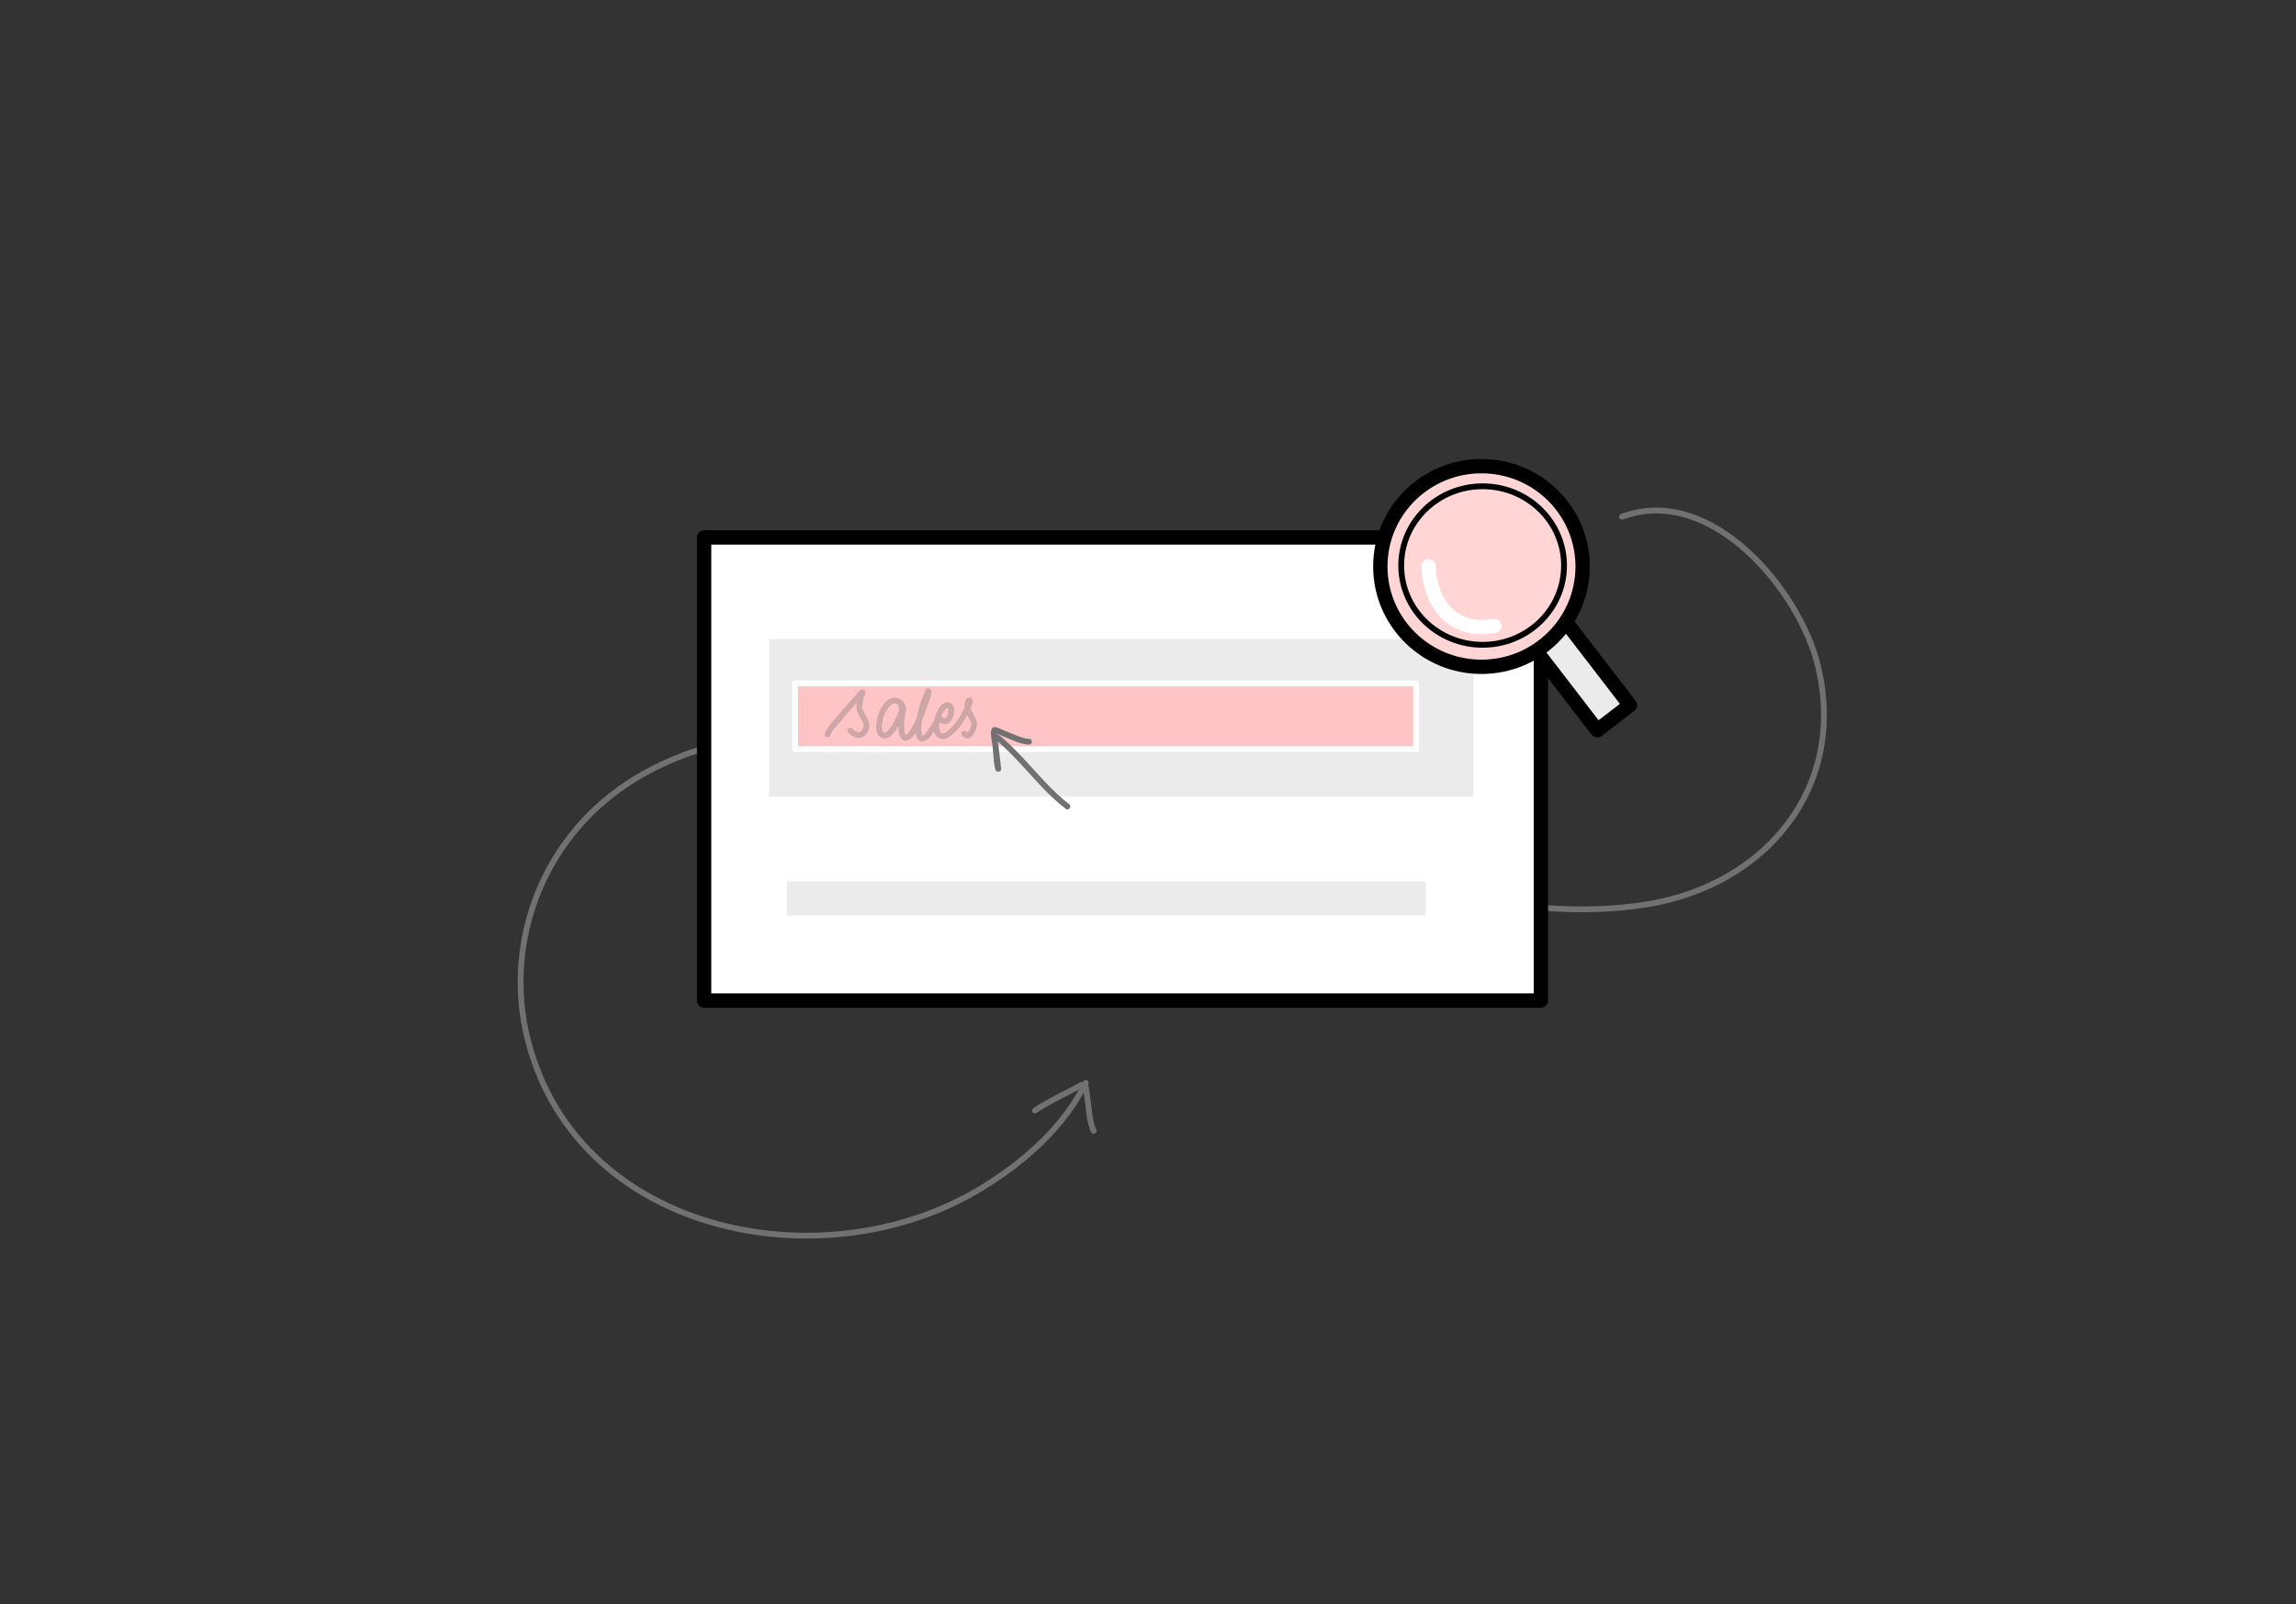 <svg xmlns="http://www.w3.org/2000/svg" xmlns:xlink="http://www.w3.org/1999/xlink" xmlns:serif="http://www.serif.com/" width="100%" height="100%" viewBox="0 0 2388 1668" xml:space="preserve" style="fill-rule:evenodd;clip-rule:evenodd;stroke-linecap:round;stroke-linejoin:round;stroke-miterlimit:1.5;"><rect x="0" y="0" width="2388" height="1668" fill="#333333" stroke="none"/><g id="Layer8"><path d="M1686.96,537.303c92.826,-34.462 184.679,76.448 203.705,154.563c30.848,126.656 -53.987,228.503 -177.799,248.46c-134.605,21.697 -274.285,-28.823 -400.047,-70.512c-124.746,-41.352 -250.305,-87.185 -381.26,-104.347c-134.064,-17.569 -290.818,9.05 -360.78,138.781c-27.825,51.595 -36.399,113.098 -23.421,170.274c47.357,208.633 308.478,261.578 473.648,160.706c43.544,-26.593 85.348,-62.758 108.085,-109.28" style="fill:none;stroke:#717171;stroke-width:6.04px;"></path><path d="M1076.4,1154.74c-0.376,0.387 0.825,-0.703 1.27,-1.011c1.17,-0.813 2.374,-1.553 3.605,-2.271c2.97,-1.733 5.977,-3.4 8.959,-5.112c9.793,-5.621 20.014,-10.417 29.941,-15.784c0.395,-0.214 8.562,-5.056 8.681,-4.937c0.329,0.33 0.205,2.605 0.256,3.052c0.378,3.329 0.885,6.658 1.436,9.963c1.769,10.616 2.216,27.627 6.963,37.121" style="fill:none;stroke:#717171;stroke-width:6.04px;"></path></g><g><g><g id="Layer1"><rect x="732.323" y="558.786" width="870.339" height="481.541" style="fill:#fff;stroke:#000;stroke-width:14.9px;"></rect></g></g><g id="Layer4"><rect x="797.01" y="661.507" width="738.465" height="169.786" style="fill:#ebebeb;stroke:#fff;stroke-width:6.04px;"></rect><rect x="815.39" y="913.493" width="670.317" height="41.506" style="fill:#ebebeb;stroke:#fff;stroke-width:6.04px;"></rect></g><g id="Layer5"><rect x="827.001" y="710.517" width="645.815" height="68.503" style="fill:#ffc5c6;stroke:#fff;stroke-width:6.04px;"></rect></g><g id="Layer6" opacity="0.35"><path d="M860.669,763.612c2.161,-6.465 9.606,-13.195 13.772,-18.345c5.578,-6.896 11.52,-13.464 17.353,-20.141c0.305,-0.349 4.971,-5.917 5.318,-5.57c0.372,0.372 -1.067,3.315 -1.196,3.722c-1.198,3.783 -2.234,7.947 -2.121,11.941c0.257,9.135 11.848,14.779 5.611,24.842c-4.098,6.613 -10.384,4.562 -14.903,-0.291" style="fill:none;stroke:#717171;stroke-width:6.04px;"></path><path d="M937.37,735.093c2.955,-4.025 -5.929,-7.526 -8.618,-6.61c-8.728,2.971 -13.785,16.269 -14.376,24.52c-0.248,3.464 -0.192,8.706 2.928,11.045c7.19,5.392 16.13,-13.705 18.053,-18.109c0.899,-2.058 1.747,-4.141 2.531,-6.245c0.491,-1.316 0.743,-5.059 1.56,-3.915c0.738,1.032 -0.88,6.041 -1.052,7.202c-0.835,5.656 -1.577,11.68 -0.804,17.385c0.331,2.44 1.661,7.792 5.251,6.725c3.745,-1.114 6.306,-6.034 8.097,-9.095c5.01,-8.564 8.671,-18.085 11.687,-27.514c0.347,-1.085 4.218,-10.808 3.075,-11.698c-0.728,-0.566 -0.979,1.569 -1.358,2.41c-1.676,3.725 -3.066,7.576 -4.315,11.464c-2.721,8.47 -4.905,17.439 -4.764,26.39c0.034,2.216 -0.026,8.087 3.061,8.797c4.901,1.127 10.509,-8.805 12.574,-11.963c1.684,-2.574 3.377,-6.093 6.173,-7.683c2.017,-1.148 4.011,2.725 6.77,1.717c4.726,-1.727 8.101,-13.198 3.335,-16.347c-3.124,-2.063 -6.85,2.456 -8.245,4.685c-3.585,5.731 -9.196,22.281 -0.763,26.659c3.297,1.713 7.017,-0.742 9.54,-2.724c7.217,-5.671 12.485,-14.014 16.736,-22.025c0.603,-1.135 6.086,-10.736 3.803,-11.995c-1.569,-0.865 -2.209,5.381 -2.185,5.926c0.314,6.886 6.191,11.735 7.127,18.409c0.586,4.181 -5.593,17.32 -10.182,10.363" style="fill:none;stroke:#717171;stroke-width:6.04px;"></path></g><g><path d="M1607.21,618.82l-33.972,26.147l88.033,114.378l33.972,-26.147l-88.033,-114.378Z" style="fill:#ebebeb;stroke:#000;stroke-width:14.9px;"></path><ellipse cx="1540.84" cy="589.01" rx="105.21" ry="104.312" style="fill:#ffd5d6;stroke:#000;stroke-width:14.9px;"></ellipse><ellipse cx="1542.03" cy="588.024" rx="84.685" ry="82.406" style="fill:#ffd5d6;stroke:#000;stroke-width:6.04px;"></ellipse><g id="Layer2"><path d="M1485.85,588.749c1.209,39.861 26.167,69.628 68.268,62.089" style="fill:none;stroke:#fff;stroke-width:14.9px;"></path></g></g></g><g id="Layer7"><path d="M1035.59,766.154c-0.725,-1.991 8.037,5.91 8.98,6.79c5.573,5.204 10.951,10.537 16.192,16.078c15.934,16.847 30.855,35.416 49.436,49.513" style="fill:none;stroke:#717171;stroke-width:6.04px;"></path><path d="M1035.03,766.756c0.036,-0.04 -0.269,-0.479 -0.403,-0.253c-0.859,1.447 0.41,5.846 0.574,7.357c0.633,5.821 1.409,11.62 2.117,17.432c0.204,1.677 0.395,3.355 0.572,5.035c0.105,0.986 0.638,3.897 0.325,2.956c-1.662,-4.986 -1.6,-11.417 -2.175,-16.612c-0.352,-3.183 -0.654,-6.369 -0.972,-9.555c-0.277,-2.765 -2.516,-11.504 -0.763,-14.133c0.377,-0.566 8.505,3.168 9.155,3.414c7.091,2.69 19.089,8.792 26.796,8.792" style="fill:none;stroke:#717171;stroke-width:6.04px;"></path></g></svg>